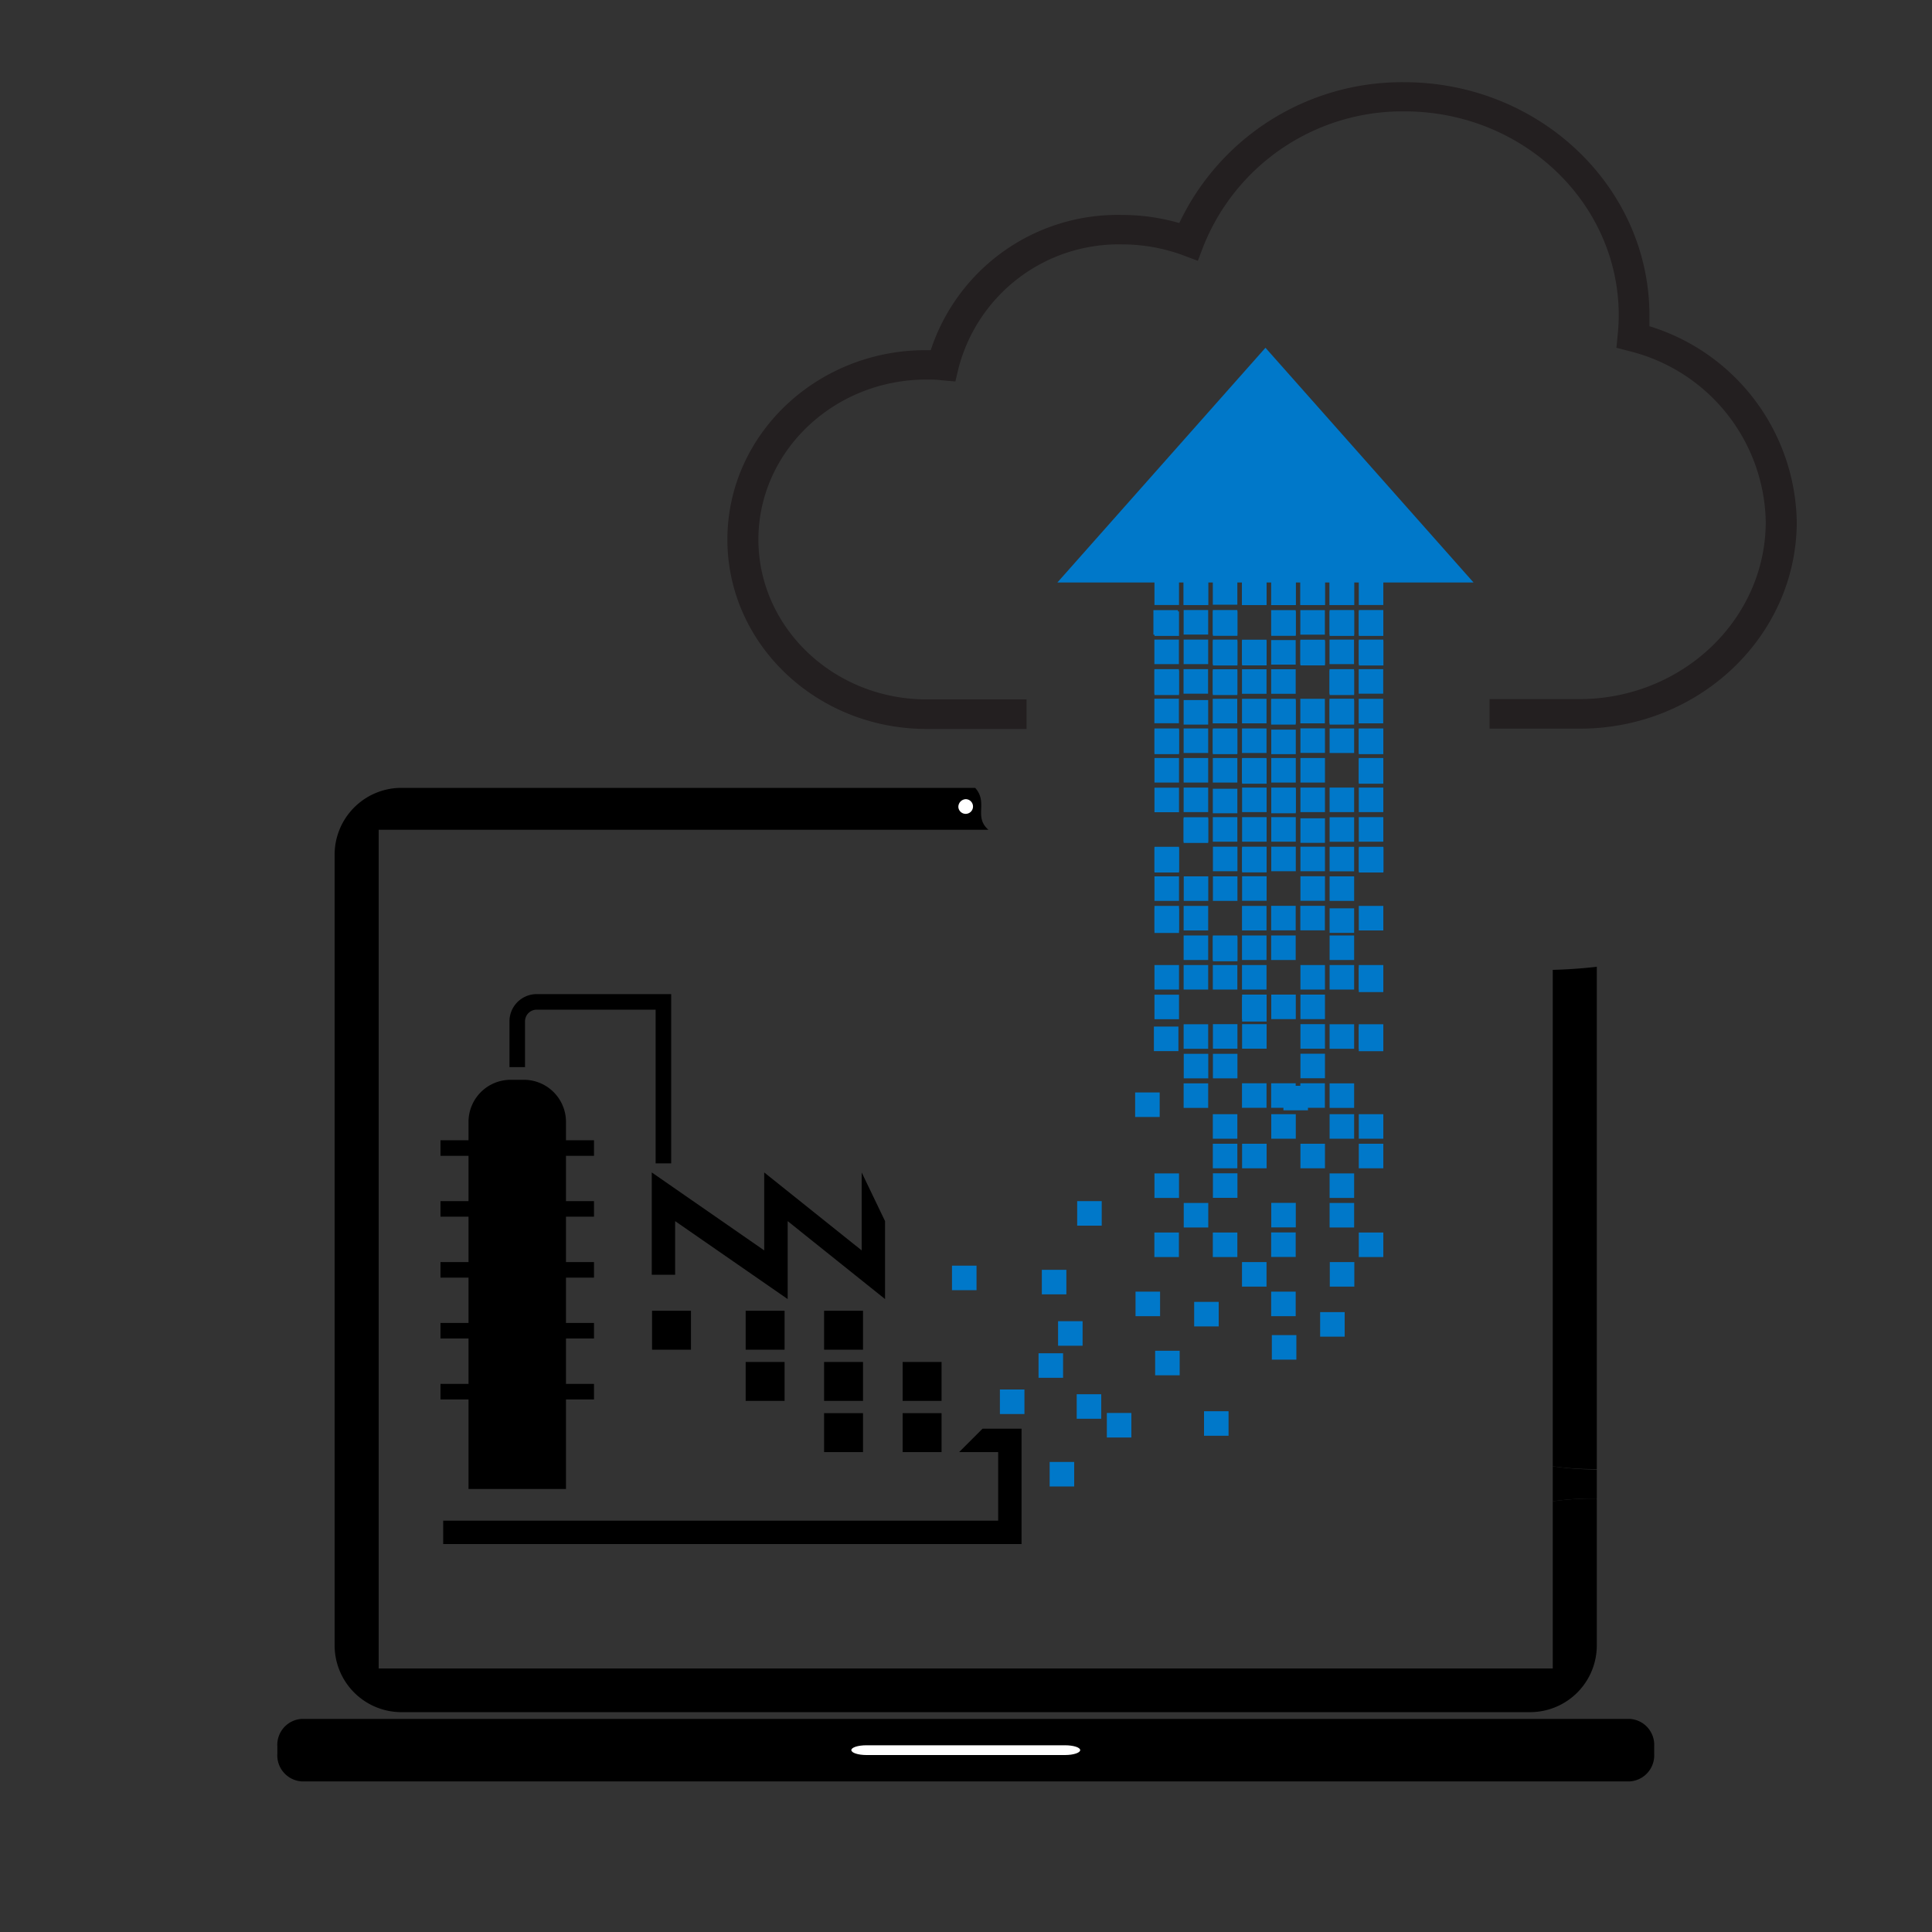 <svg id="Layer_1" data-name="Layer 1" xmlns="http://www.w3.org/2000/svg" viewBox="0 0 200 200"><rect x="0" y="0" width="200" height="200" fill="#333333" stroke="none"/><defs><style>.cls-1{fill:#fff;}.cls-2{fill:#231f20;}.cls-3{fill:#0078c9;}</style></defs><rect x="93.44" y="146.29" width="4.03" height="4.03"/><rect x="93.44" y="140.99" width="4.03" height="4.03"/><rect x="85.31" y="146.29" width="4.03" height="4.03"/><rect x="85.31" y="140.99" width="4.03" height="4.03"/><rect x="85.31" y="135.69" width="4.03" height="4.03"/><rect x="77.19" y="140.99" width="4.03" height="4.03"/><rect x="77.19" y="135.69" width="4.03" height="4.03"/><rect x="67.5" y="135.69" width="4.03" height="4.03"/><path d="M69.48,120.43H67.87V104.52H55.56a1.21,1.21,0,0,0-1.21,1.21v4.74H52.74v-4.74a2.82,2.82,0,0,1,2.82-2.82H69.48Z"/><rect x="45.6" y="118.04" width="15.89" height="1.61"/><rect x="45.6" y="124.34" width="15.89" height="1.61"/><rect x="45.6" y="143.26" width="15.89" height="1.61"/><rect x="45.6" y="136.95" width="15.89" height="1.61"/><rect x="45.6" y="130.65" width="15.89" height="1.61"/><polyline points="101.71 147.9 105.75 147.9 105.75 159.84 45.88 159.84 45.88 157.42 103.33 157.42 103.33 150.32 99.29 150.32"/><polyline points="91.62 126.41 91.62 134.48 81.54 126.41 81.54 134.48 69.89 126.41 69.89 131.96 67.47 131.96 67.47 121.37 79.11 129.44 79.11 121.37 89.2 129.44 89.2 121.37"/><path d="M52.87,111.78h1.36a4.36,4.36,0,0,1,4.36,4.36v38a0,0,0,0,1,0,0H48.5a0,0,0,0,1,0,0v-38A4.36,4.36,0,0,1,52.87,111.78Z"/><path d="M160.74,151.79v3.62a30.5,30.5,0,0,1,4.19-.29h.37v-3h-.37A30.5,30.5,0,0,1,160.74,151.79Z"/><path d="M160.74,155.41v17.31H39.2V85.9h63.12c-1.55-1.36,0-2.81-1.37-4.34H41.43a6.92,6.92,0,0,0-6.79,7v81.68a6.92,6.92,0,0,0,6.79,7H158.51a6.91,6.91,0,0,0,6.79-7V155.13h-.37A30.5,30.5,0,0,0,160.74,155.41Z"/><path d="M160.74,151.79a30.5,30.5,0,0,0,4.19.29h.37v-52c-1.5.17-3,.28-4.56.32Z"/><path d="M28.71,181.56a2.7,2.7,0,0,0,2.52,2.85H168.72a2.7,2.7,0,0,0,2.52-2.85v-.78a2.69,2.69,0,0,0-2.52-2.84H31.23a2.69,2.69,0,0,0-2.52,2.84Z"/><path class="cls-1" d="M88.13,181.17c0,.28.7.51,1.56.51h20.56c.87,0,1.57-.23,1.57-.51h0c0-.28-.7-.5-1.57-.5H89.69c-.86,0-1.56.22-1.56.5Z"/><path class="cls-1" d="M99.21,83.57a.76.76,0,1,0,.76-.84A.8.8,0,0,0,99.21,83.57Z"/><path class="cls-2" d="M170.75,33.77c0-.37,0-.74,0-1.1,0-13.32-11.39-24.16-25.39-24.16a25.51,25.51,0,0,0-23.28,14.58,21.38,21.38,0,0,0-6-.84,20.36,20.36,0,0,0-19.73,14h-.52C84.55,36.24,75.3,45,75.3,55.85s9.25,19.61,20.61,19.61h10.36V72.4H95.91c-9.59,0-17.4-7.43-17.4-16.55s7.81-16.56,17.4-16.56c.54,0,1.07,0,1.59.08l1.4.12.31-1.31a17.13,17.13,0,0,1,17-12.88,18.22,18.22,0,0,1,6.3,1.14L124,27l.56-1.47a22.18,22.18,0,0,1,20.84-14c12.23,0,22.17,9.46,22.17,21.1a20.15,20.15,0,0,1-.11,2.06L167.33,36l1.3.34A18.57,18.57,0,0,1,182.79,54c0,10.13-8.66,18.37-19.3,18.37H154.2v3.06h9.29C175.9,75.46,186,65.84,186,54A21.58,21.58,0,0,0,170.75,33.77Z"/><rect class="cls-3" x="137.64" y="60.09" width="2.54" height="2.54" transform="translate(200.27 -77.55) rotate(90)"/><rect class="cls-3" x="134.61" y="60.09" width="2.54" height="2.54" transform="translate(197.25 -74.52) rotate(90)"/><rect class="cls-3" x="131.59" y="60.09" width="2.54" height="2.54" transform="translate(194.23 -71.5) rotate(90)"/><rect class="cls-3" x="128.57" y="60.09" width="2.54" height="2.54" transform="translate(191.2 -68.48) rotate(90)"/><rect class="cls-3" x="122.53" y="60.09" width="2.54" height="2.54" transform="translate(185.16 -62.44) rotate(90)"/><rect class="cls-3" x="140.66" y="63.28" width="2.54" height="2.54" transform="translate(206.48 -77.37) rotate(90)"/><rect class="cls-3" x="140.66" y="66.34" width="2.54" height="2.54" transform="translate(209.55 -74.31) rotate(90)"/><rect class="cls-3" x="140.66" y="75.53" width="2.54" height="2.54" transform="translate(218.73 -65.13) rotate(90)"/><rect class="cls-3" x="140.66" y="78.59" width="2.54" height="2.54" transform="translate(221.79 -62.07) rotate(90)"/><rect class="cls-3" x="140.66" y="87.77" width="2.54" height="2.54" transform="translate(230.98 -52.88) rotate(90)"/><rect class="cls-3" x="137.64" y="63.28" width="2.54" height="2.54" transform="translate(203.46 -74.35) rotate(90)"/><rect class="cls-3" x="137.64" y="69.41" width="2.54" height="2.54" transform="translate(209.59 -68.23) rotate(90)"/><rect class="cls-3" x="137.64" y="72.47" width="2.54" height="2.54" transform="translate(212.65 -65.17) rotate(90)"/><rect class="cls-3" x="134.61" y="66.34" width="2.54" height="2.54" transform="translate(203.5 -68.27) rotate(90)"/><rect class="cls-3" x="134.61" y="84.71" width="2.54" height="2.54" transform="translate(221.87 -49.9) rotate(90)"/><rect class="cls-3" x="131.59" y="63.28" width="2.54" height="2.54" transform="translate(197.42 -68.31) rotate(90)"/><rect class="cls-3" x="131.59" y="72.47" width="2.54" height="2.54" transform="translate(206.6 -59.12) rotate(90)"/><rect class="cls-3" x="131.59" y="75.53" width="2.54" height="2.54" transform="translate(209.67 -56.06) rotate(90)"/><rect class="cls-3" x="131.59" y="81.65" width="2.54" height="2.54" transform="translate(215.79 -49.94) rotate(90)"/><rect class="cls-3" x="128.57" y="66.34" width="2.54" height="2.54" transform="translate(197.46 -62.23) rotate(90)"/><rect class="cls-3" x="128.57" y="78.59" width="2.54" height="2.54" transform="translate(209.71 -49.98) rotate(90)"/><rect class="cls-3" x="128.57" y="87.77" width="2.54" height="2.54" transform="translate(218.89 -40.8) rotate(90)"/><rect class="cls-3" x="125.55" y="63.28" width="2.54" height="2.54" transform="translate(191.38 -62.27) rotate(90)"/><rect class="cls-3" x="125.55" y="66.34" width="2.54" height="2.54" transform="translate(194.44 -59.2) rotate(90)"/><rect class="cls-3" x="125.55" y="69.41" width="2.54" height="2.54" transform="translate(197.5 -56.14) rotate(90)"/><rect class="cls-3" x="125.55" y="75.53" width="2.54" height="2.54" transform="translate(203.62 -50.02) rotate(90)"/><rect class="cls-3" x="125.55" y="81.65" width="2.54" height="2.54" transform="translate(209.74 -43.9) rotate(90)"/><rect class="cls-3" x="122.53" y="72.47" width="2.54" height="2.54" transform="translate(197.54 -50.06) rotate(90)"/><rect class="cls-3" x="122.53" y="84.71" width="2.54" height="2.54" transform="translate(209.78 -37.81) rotate(90)"/><rect class="cls-3" x="119.51" y="63.28" width="2.54" height="2.54" transform="translate(185.33 -56.22) rotate(90)"/><rect class="cls-3" x="119.51" y="69.41" width="2.54" height="2.54" transform="translate(191.46 -50.1) rotate(90)"/><rect class="cls-3" x="119.51" y="75.53" width="2.54" height="2.54" transform="translate(197.58 -43.98) rotate(90)"/><rect class="cls-3" x="119.51" y="87.77" width="2.54" height="2.54" transform="translate(209.82 -31.73) rotate(90)"/><rect class="cls-3" x="140.66" y="100.15" width="2.54" height="2.54" transform="translate(243.35 -40.5) rotate(90)"/><rect class="cls-3" x="140.66" y="106.28" width="2.54" height="2.54" transform="translate(249.48 -34.38) rotate(90)"/><rect class="cls-3" x="137.64" y="94.03" width="2.54" height="2.54" transform="translate(234.21 -43.61) rotate(90)"/><rect class="cls-3" x="132.85" y="112.4" width="2.54" height="2.54" transform="translate(247.8 -20.45) rotate(90)"/><rect class="cls-3" x="128.57" y="103.21" width="2.54" height="2.54" transform="translate(234.33 -25.36) rotate(90)"/><rect class="cls-3" x="125.55" y="96.96" width="2.54" height="2.54" transform="translate(225.06 -28.58) rotate(90)"/><rect class="cls-3" x="119.51" y="94.03" width="2.54" height="2.54" transform="translate(216.08 -25.47) rotate(90)"/><rect class="cls-3" x="119.45" y="106.28" width="2.54" height="2.54" transform="translate(228.27 -13.18) rotate(90)"/><rect class="cls-3" x="140.66" y="75.41" width="2.54" height="2.54" transform="translate(218.61 -65.25) rotate(90)"/><rect class="cls-3" x="140.66" y="78.47" width="2.54" height="2.54" transform="translate(221.67 -62.19) rotate(90)"/><rect class="cls-3" x="140.66" y="81.53" width="2.54" height="2.54" transform="translate(224.73 -59.13) rotate(90)"/><rect class="cls-3" x="140.66" y="84.59" width="2.54" height="2.54" transform="translate(227.79 -56.07) rotate(90)"/><rect class="cls-3" x="140.66" y="87.65" width="2.54" height="2.54" transform="translate(230.86 -53) rotate(90)"/><rect class="cls-3" x="140.66" y="93.78" width="2.54" height="2.54" transform="translate(236.98 -46.88) rotate(90)"/><rect class="cls-3" x="140.66" y="99.9" width="2.54" height="2.54" transform="translate(243.1 -40.76) rotate(90)"/><rect class="cls-3" x="140.66" y="106.02" width="2.54" height="2.54" transform="translate(249.22 -34.63) rotate(90)"/><rect class="cls-3" x="137.64" y="75.41" width="2.54" height="2.54" transform="translate(215.59 -62.23) rotate(90)"/><rect class="cls-3" x="137.64" y="81.53" width="2.54" height="2.54" transform="translate(221.71 -56.11) rotate(90)"/><rect class="cls-3" x="137.64" y="84.59" width="2.54" height="2.54" transform="translate(224.77 -53.04) rotate(90)"/><rect class="cls-3" x="137.64" y="87.65" width="2.54" height="2.54" transform="translate(227.83 -49.98) rotate(90)"/><rect class="cls-3" x="137.64" y="90.71" width="2.54" height="2.54" transform="translate(230.89 -46.92) rotate(90)"/><rect class="cls-3" x="137.64" y="96.84" width="2.54" height="2.54" transform="translate(237.02 -40.8) rotate(90)"/><rect class="cls-3" x="137.64" y="99.9" width="2.54" height="2.54" transform="translate(240.08 -37.74) rotate(90)"/><rect class="cls-3" x="137.64" y="106.02" width="2.54" height="2.54" transform="translate(246.2 -31.61) rotate(90)"/><rect class="cls-3" x="137.64" y="112.15" width="2.54" height="2.54" transform="translate(252.33 -25.49) rotate(90)"/><rect class="cls-3" x="134.61" y="75.41" width="2.54" height="2.54" transform="translate(212.57 -59.21) rotate(90)"/><rect class="cls-3" x="134.61" y="78.47" width="2.54" height="2.54" transform="translate(215.63 -56.14) rotate(90)"/><rect class="cls-3" x="134.61" y="81.53" width="2.54" height="2.54" transform="translate(218.69 -53.08) rotate(90)"/><rect class="cls-3" x="134.61" y="87.65" width="2.54" height="2.54" transform="translate(224.81 -46.96) rotate(90)"/><rect class="cls-3" x="134.61" y="90.71" width="2.54" height="2.54" transform="translate(227.87 -43.9) rotate(90)"/><rect class="cls-3" x="134.61" y="93.78" width="2.54" height="2.54" transform="translate(230.93 -40.84) rotate(90)"/><rect class="cls-3" x="134.61" y="99.9" width="2.54" height="2.54" transform="translate(237.06 -34.71) rotate(90)"/><rect class="cls-3" x="134.61" y="102.96" width="2.54" height="2.54" transform="translate(240.12 -31.65) rotate(90)"/><rect class="cls-3" x="134.61" y="106.02" width="2.54" height="2.54" transform="translate(243.18 -28.59) rotate(90)"/><rect class="cls-3" x="134.61" y="109.08" width="2.54" height="2.54" transform="translate(246.24 -25.53) rotate(90)"/><rect class="cls-3" x="134.61" y="112.15" width="2.54" height="2.54" transform="translate(249.3 -22.47) rotate(90)"/><rect class="cls-3" x="131.59" y="78.47" width="2.54" height="2.54" transform="translate(212.61 -53.12) rotate(90)"/><rect class="cls-3" x="131.59" y="81.53" width="2.54" height="2.54" transform="translate(215.67 -50.06) rotate(90)"/><rect class="cls-3" x="131.59" y="84.59" width="2.54" height="2.54" transform="translate(218.73 -47) rotate(90)"/><rect class="cls-3" x="131.59" y="87.65" width="2.54" height="2.54" transform="translate(221.79 -43.94) rotate(90)"/><rect class="cls-3" x="131.59" y="93.78" width="2.54" height="2.54" transform="translate(227.91 -37.82) rotate(90)"/><rect class="cls-3" x="131.59" y="96.84" width="2.54" height="2.54" transform="translate(230.97 -34.75) rotate(90)"/><rect class="cls-3" x="131.59" y="102.96" width="2.54" height="2.54" transform="translate(237.1 -28.63) rotate(90)"/><rect class="cls-3" x="131.59" y="112.15" width="2.54" height="2.54" transform="translate(246.28 -19.45) rotate(90)"/><rect class="cls-3" x="128.57" y="75.41" width="2.54" height="2.54" transform="translate(206.52 -53.16) rotate(90)"/><rect class="cls-3" x="128.57" y="78.47" width="2.54" height="2.54" transform="translate(209.58 -50.1) rotate(90)"/><rect class="cls-3" x="128.57" y="81.53" width="2.54" height="2.54" transform="translate(212.65 -47.04) rotate(90)"/><rect class="cls-3" x="128.57" y="84.59" width="2.54" height="2.54" transform="translate(215.71 -43.98) rotate(90)"/><rect class="cls-3" x="128.57" y="87.65" width="2.54" height="2.54" transform="translate(218.77 -40.92) rotate(90)"/><rect class="cls-3" x="128.57" y="90.71" width="2.54" height="2.54" transform="translate(221.83 -37.86) rotate(90)"/><rect class="cls-3" x="128.57" y="93.78" width="2.54" height="2.54" transform="translate(224.89 -34.79) rotate(90)"/><rect class="cls-3" x="128.57" y="96.84" width="2.54" height="2.54" transform="translate(227.95 -31.73) rotate(90)"/><rect class="cls-3" x="128.57" y="99.9" width="2.54" height="2.54" transform="translate(231.01 -28.67) rotate(90)"/><rect class="cls-3" x="128.57" y="102.96" width="2.54" height="2.54" transform="translate(234.08 -25.61) rotate(90)"/><rect class="cls-3" x="128.57" y="106.02" width="2.54" height="2.54" transform="translate(237.14 -22.55) rotate(90)"/><rect class="cls-3" x="128.57" y="112.15" width="2.54" height="2.54" transform="translate(243.26 -16.43) rotate(90)"/><rect class="cls-3" x="125.55" y="75.41" width="2.54" height="2.54" transform="translate(203.5 -50.14) rotate(90)"/><rect class="cls-3" x="125.55" y="78.47" width="2.54" height="2.54" transform="translate(206.56 -47.08) rotate(90)"/><rect class="cls-3" x="125.55" y="84.59" width="2.54" height="2.54" transform="translate(212.68 -40.96) rotate(90)"/><rect class="cls-3" x="125.55" y="87.65" width="2.54" height="2.54" transform="translate(215.75 -37.9) rotate(90)"/><rect class="cls-3" x="125.55" y="90.71" width="2.54" height="2.54" transform="translate(218.81 -34.83) rotate(90)"/><rect class="cls-3" x="125.55" y="96.84" width="2.54" height="2.54" transform="translate(224.93 -28.71) rotate(90)"/><rect class="cls-3" x="125.55" y="99.9" width="2.54" height="2.54" transform="translate(227.99 -25.65) rotate(90)"/><rect class="cls-3" x="125.55" y="106.02" width="2.54" height="2.54" transform="translate(234.12 -19.53) rotate(90)"/><rect class="cls-3" x="125.55" y="109.08" width="2.54" height="2.54" transform="translate(237.18 -16.46) rotate(90)"/><rect class="cls-3" x="122.53" y="75.41" width="2.54" height="2.54" transform="translate(200.48 -47.12) rotate(90)"/><rect class="cls-3" x="122.53" y="78.47" width="2.54" height="2.54" transform="translate(203.54 -44.06) rotate(90)"/><rect class="cls-3" x="122.53" y="81.53" width="2.54" height="2.54" transform="translate(206.6 -41) rotate(90)"/><rect class="cls-3" x="122.53" y="84.59" width="2.54" height="2.54" transform="translate(209.66 -37.93) rotate(90)"/><rect class="cls-3" x="122.53" y="90.71" width="2.54" height="2.54" transform="translate(215.79 -31.81) rotate(90)"/><rect class="cls-3" x="122.53" y="93.78" width="2.54" height="2.54" transform="translate(218.85 -28.75) rotate(90)"/><rect class="cls-3" x="122.53" y="96.84" width="2.54" height="2.54" transform="translate(221.91 -25.69) rotate(90)"/><rect class="cls-3" x="122.53" y="99.9" width="2.54" height="2.54" transform="translate(224.97 -22.63) rotate(90)"/><rect class="cls-3" x="122.53" y="106.02" width="2.54" height="2.54" transform="translate(231.09 -16.5) rotate(90)"/><rect class="cls-3" x="122.53" y="109.08" width="2.54" height="2.54" transform="translate(234.16 -13.44) rotate(90)"/><rect class="cls-3" x="122.53" y="112.15" width="2.54" height="2.54" transform="translate(237.22 -10.38) rotate(90)"/><rect class="cls-3" x="119.51" y="75.41" width="2.54" height="2.54" transform="translate(197.46 -44.1) rotate(90)"/><rect class="cls-3" x="119.51" y="78.47" width="2.54" height="2.54" transform="translate(200.52 -41.04) rotate(90)"/><rect class="cls-3" x="119.51" y="81.53" width="2.54" height="2.54" transform="translate(203.58 -37.97) rotate(90)"/><rect class="cls-3" x="119.51" y="87.65" width="2.54" height="2.54" transform="translate(209.7 -31.85) rotate(90)"/><rect class="cls-3" x="119.51" y="90.71" width="2.54" height="2.54" transform="translate(212.76 -28.79) rotate(90)"/><rect class="cls-3" x="119.51" y="93.78" width="2.54" height="2.54" transform="translate(215.83 -25.73) rotate(90)"/><rect class="cls-3" x="119.51" y="99.9" width="2.54" height="2.54" transform="translate(221.95 -19.61) rotate(90)"/><rect class="cls-3" x="119.51" y="102.96" width="2.54" height="2.54" transform="translate(225.01 -16.54) rotate(90)"/><rect class="cls-3" x="117.51" y="113.08" width="2.54" height="2.54" transform="translate(233.13 -4.42) rotate(90)"/><rect class="cls-3" x="140.66" y="115.34" width="2.54" height="2.54" transform="translate(258.54 -25.32) rotate(90)"/><rect class="cls-3" x="140.66" y="118.4" width="2.54" height="2.54" transform="translate(261.6 -22.26) rotate(90)"/><rect class="cls-3" x="140.66" y="127.59" width="2.54" height="2.54" transform="translate(270.79 -13.07) rotate(90)"/><rect class="cls-3" x="137.66" y="130.65" width="2.54" height="2.54" transform="translate(270.85 -7.01) rotate(90)"/><rect class="cls-3" x="136.66" y="135.83" width="2.54" height="2.54" transform="translate(275.03 -0.83) rotate(90)"/><rect class="cls-3" x="137.64" y="115.34" width="2.54" height="2.54" transform="translate(255.52 -22.3) rotate(90)"/><rect class="cls-3" x="137.64" y="121.46" width="2.54" height="2.54" transform="translate(261.64 -16.17) rotate(90)"/><rect class="cls-3" x="137.64" y="124.52" width="2.54" height="2.54" transform="translate(264.7 -13.11) rotate(90)"/><rect class="cls-3" x="134.61" y="118.4" width="2.54" height="2.54" transform="translate(255.56 -16.21) rotate(90)"/><rect class="cls-3" x="123.61" y="134.77" width="2.54" height="2.54" transform="translate(260.93 11.16) rotate(90)"/><rect class="cls-3" x="131.59" y="115.34" width="2.54" height="2.54" transform="translate(249.48 -16.25) rotate(90)"/><rect class="cls-3" x="131.59" y="124.52" width="2.54" height="2.54" transform="translate(258.66 -7.07) rotate(90)"/><rect class="cls-3" x="131.59" y="127.59" width="2.54" height="2.54" transform="translate(261.72 -4.01) rotate(90)"/><rect class="cls-3" x="131.59" y="133.71" width="2.54" height="2.54" transform="translate(267.84 2.12) rotate(90)"/><rect class="cls-3" x="128.57" y="118.4" width="2.54" height="2.54" transform="translate(249.52 -10.17) rotate(90)"/><rect class="cls-3" x="128.57" y="130.65" width="2.54" height="2.54" transform="translate(261.76 2.08) rotate(90)"/><rect class="cls-3" x="119.57" y="139.83" width="2.54" height="2.54" transform="translate(261.95 20.26) rotate(90)"/><rect class="cls-3" x="125.55" y="115.34" width="2.54" height="2.54" transform="translate(243.43 -10.21) rotate(90)"/><rect class="cls-3" x="125.55" y="118.4" width="2.54" height="2.54" transform="translate(246.49 -7.15) rotate(90)"/><rect class="cls-3" x="125.55" y="121.46" width="2.54" height="2.54" transform="translate(249.56 -4.09) rotate(90)"/><rect class="cls-3" x="125.55" y="127.59" width="2.54" height="2.54" transform="translate(255.68 2.04) rotate(90)"/><rect class="cls-3" x="117.55" y="133.71" width="2.54" height="2.54" transform="translate(253.8 16.16) rotate(90)"/><rect class="cls-3" x="122.53" y="124.52" width="2.54" height="2.54" transform="translate(249.6 2) rotate(90)"/><rect class="cls-3" x="109.53" y="136.77" width="2.54" height="2.54" transform="translate(248.84 27.24) rotate(90)"/><rect class="cls-3" x="111.51" y="124.34" width="2.54" height="2.54" transform="translate(238.39 12.83) rotate(90)"/><rect class="cls-3" x="119.51" y="121.46" width="2.54" height="2.54" transform="translate(243.51 1.96) rotate(90)"/><rect class="cls-3" x="119.51" y="127.59" width="2.54" height="2.54" transform="translate(249.63 8.08) rotate(90)"/><rect class="cls-3" x="103.51" y="143.83" width="2.54" height="2.54" transform="translate(249.88 40.33) rotate(90)"/><rect class="cls-3" x="131.66" y="138.21" width="2.54" height="2.54" transform="translate(272.41 6.55) rotate(90)"/><rect class="cls-3" x="108.66" y="151.33" width="2.54" height="2.54" transform="translate(262.53 42.68) rotate(90)"/><rect class="cls-3" x="124.64" y="146.09" width="2.54" height="2.54" transform="translate(273.27 21.45) rotate(90)"/><rect class="cls-3" x="107.85" y="131.46" width="2.54" height="2.54" transform="translate(241.85 23.6) rotate(90)"/><rect class="cls-3" x="114.57" y="146.27" width="2.54" height="2.54" transform="translate(263.39 31.7) rotate(90)"/><rect class="cls-3" x="98.55" y="131.02" width="2.54" height="2.54" transform="translate(232.11 32.47) rotate(90)"/><rect class="cls-3" x="107.51" y="140.09" width="2.54" height="2.54" transform="translate(250.14 32.58) rotate(90)"/><rect class="cls-3" x="111.45" y="144.33" width="2.54" height="2.54" transform="translate(258.33 32.88) rotate(90)"/><rect class="cls-3" x="119.51" y="72.33" width="2.54" height="2.54" transform="translate(47.17 194.38) rotate(-90)"/><rect class="cls-3" x="119.51" y="69.27" width="2.54" height="2.54" transform="translate(50.23 191.32) rotate(-90)"/><rect class="cls-3" x="119.51" y="66.21" width="2.54" height="2.54" transform="translate(53.29 188.26) rotate(-90)"/><rect class="cls-3" x="119.51" y="60.09" width="2.54" height="2.54" transform="translate(59.42 182.14) rotate(-90)"/><rect class="cls-3" x="122.53" y="69.27" width="2.54" height="2.54" transform="translate(53.25 194.34) rotate(-90)"/><rect class="cls-3" x="122.53" y="66.21" width="2.54" height="2.54" transform="translate(56.32 191.28) rotate(-90)"/><rect class="cls-3" x="122.53" y="63.15" width="2.54" height="2.54" transform="translate(59.38 188.22) rotate(-90)"/><rect class="cls-3" x="119.4" y="63.15" width="2.54" height="2.54" transform="translate(56.25 185.1) rotate(-90)"/><rect class="cls-3" x="122.53" y="60.09" width="2.54" height="2.54" transform="translate(62.44 185.16) rotate(-90)"/><rect class="cls-3" x="125.55" y="72.33" width="2.54" height="2.54" transform="translate(53.21 200.43) rotate(-90)"/><rect class="cls-3" x="125.55" y="69.27" width="2.54" height="2.54" transform="translate(56.28 197.37) rotate(-90)"/><rect class="cls-3" x="125.55" y="66.21" width="2.54" height="2.54" transform="translate(59.34 194.3) rotate(-90)"/><rect class="cls-3" x="125.55" y="63.15" width="2.54" height="2.54" transform="translate(62.4 191.24) rotate(-90)"/><rect class="cls-3" x="125.55" y="60.05" width="2.54" height="2.54" transform="translate(65.5 188.15) rotate(-90)"/><rect class="cls-3" x="128.57" y="72.33" width="2.54" height="2.54" transform="translate(56.24 203.45) rotate(-90)"/><rect class="cls-3" x="128.57" y="69.27" width="2.54" height="2.54" transform="translate(59.3 200.39) rotate(-90)"/><rect class="cls-3" x="128.57" y="66.21" width="2.54" height="2.54" transform="translate(62.36 197.33) rotate(-90)"/><rect class="cls-3" x="128.57" y="60.09" width="2.54" height="2.54" transform="translate(68.48 191.2) rotate(-90)"/><rect class="cls-3" x="131.59" y="72.33" width="2.54" height="2.54" transform="translate(59.26 206.47) rotate(-90)"/><rect class="cls-3" x="131.59" y="69.27" width="2.54" height="2.54" transform="translate(62.32 203.41) rotate(-90)"/><rect class="cls-3" x="131.59" y="66.26" width="2.54" height="2.54" transform="translate(65.33 200.39) rotate(-90)"/><rect class="cls-3" x="131.59" y="63.15" width="2.54" height="2.54" transform="translate(68.44 197.29) rotate(-90)"/><rect class="cls-3" x="131.59" y="60.09" width="2.54" height="2.54" transform="translate(71.5 194.23) rotate(-90)"/><rect class="cls-3" x="134.61" y="60.09" width="2.54" height="2.54" transform="translate(74.52 197.24) rotate(-90)"/><rect class="cls-3" x="134.61" y="72.33" width="2.54" height="2.54" transform="translate(62.28 209.49) rotate(-90)"/><rect class="cls-3" x="134.61" y="66.21" width="2.54" height="2.54" transform="translate(68.4 203.37) rotate(-90)"/><rect class="cls-3" x="134.61" y="63.15" width="2.54" height="2.54" transform="translate(71.46 200.31) rotate(-90)"/><rect class="cls-3" x="137.64" y="72.33" width="2.54" height="2.54" transform="translate(65.3 212.51) rotate(-90)"/><rect class="cls-3" x="137.64" y="69.27" width="2.54" height="2.54" transform="translate(68.36 209.45) rotate(-90)"/><rect class="cls-3" x="137.64" y="66.21" width="2.54" height="2.54" transform="translate(71.42 206.39) rotate(-90)"/><rect class="cls-3" x="137.64" y="63.15" width="2.54" height="2.54" transform="translate(74.49 203.33) rotate(-90)"/><rect class="cls-3" x="137.64" y="60.09" width="2.54" height="2.54" transform="translate(77.55 200.27) rotate(-90)"/><rect class="cls-3" x="140.66" y="72.33" width="2.54" height="2.54" transform="translate(68.32 215.54) rotate(-90)"/><rect class="cls-3" x="140.66" y="69.27" width="2.54" height="2.54" transform="translate(71.38 212.47) rotate(-90)"/><rect class="cls-3" x="140.66" y="66.21" width="2.54" height="2.54" transform="translate(74.45 209.41) rotate(-90)"/><rect class="cls-3" x="140.66" y="63.15" width="2.54" height="2.54" transform="translate(77.51 206.35) rotate(-90)"/><rect class="cls-3" x="140.66" y="60.09" width="2.54" height="2.54" transform="translate(80.57 203.29) rotate(-90)"/><polygon class="cls-3" points="109.46 60.3 131 36 152.54 60.3 109.46 60.3"/></svg>